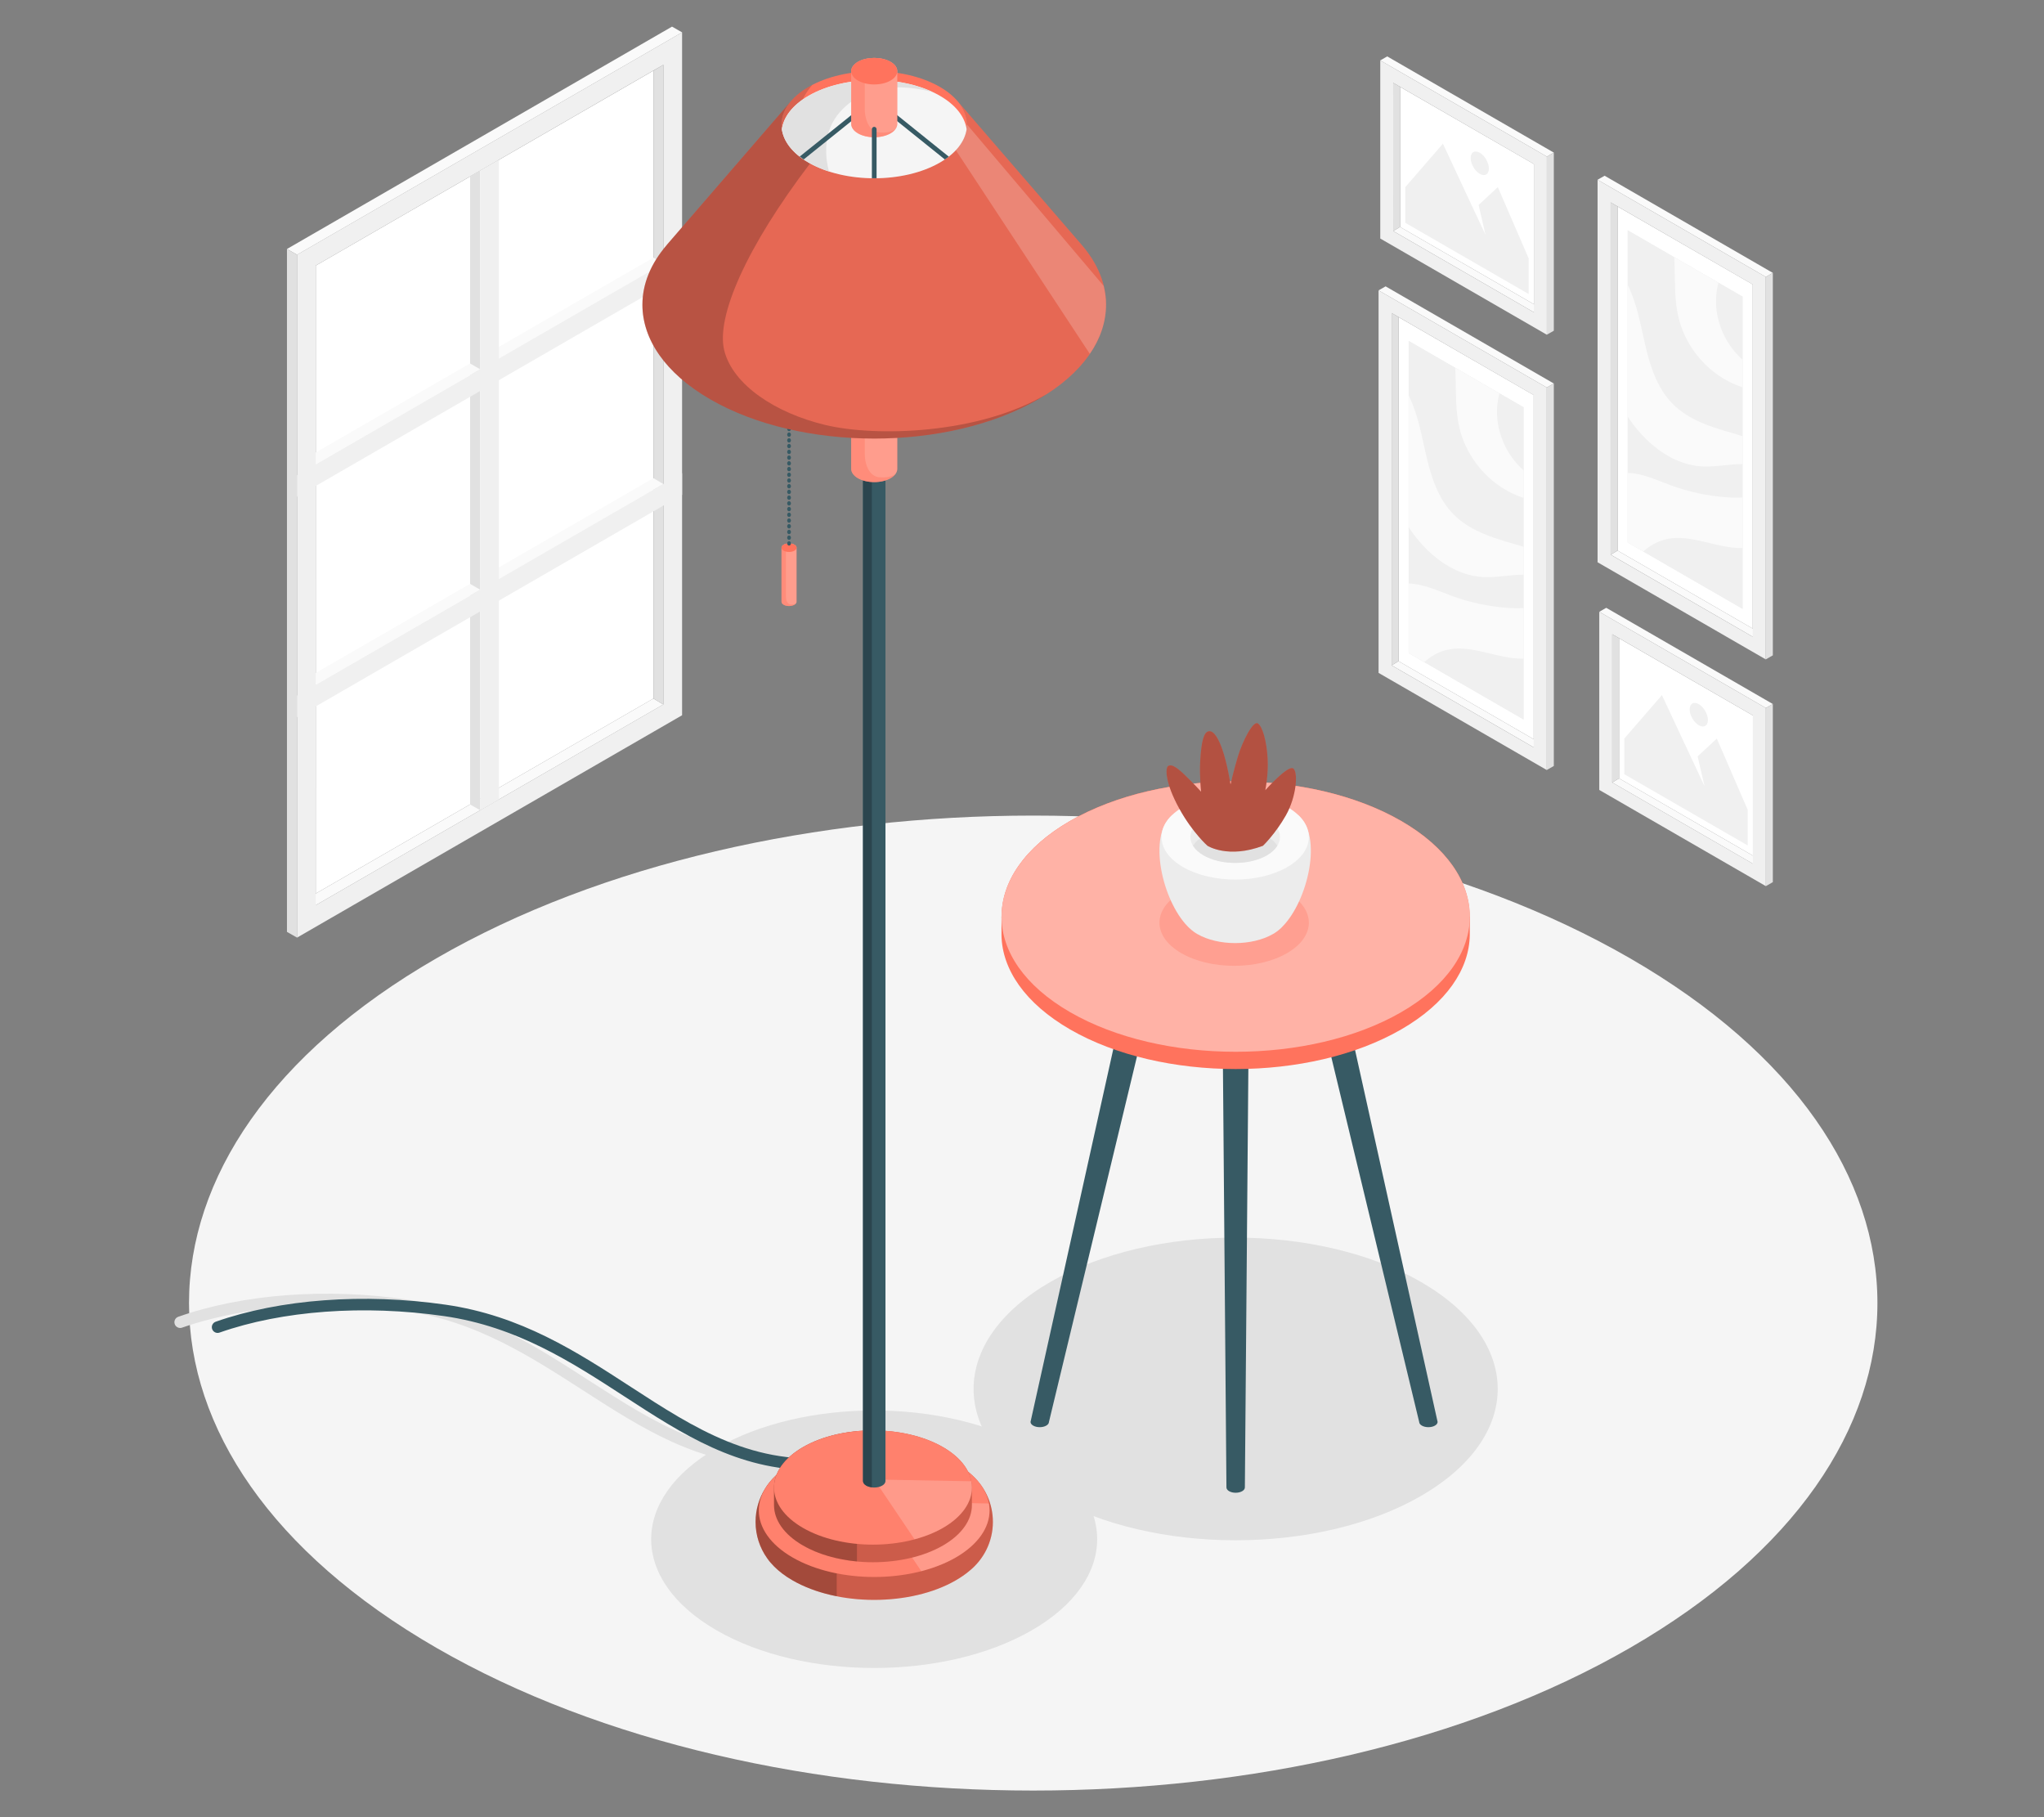 <?xml version="1.0" encoding="UTF-8"?>
<svg id="Layer_2" data-name="Layer 2" xmlns="http://www.w3.org/2000/svg" viewBox="0 0 540 480">
  <rect x="0" y="0" width="540" height="480" fill="#808080" stroke="none"/>
  <defs>
    <style>
      .cls-1 {
        opacity: .45;
      }

      .cls-1, .cls-2, .cls-3, .cls-4, .cls-5, .cls-6, .cls-7, .cls-8, .cls-9, .cls-10, .cls-11, .cls-12, .cls-13, .cls-14, .cls-15, .cls-16, .cls-17, .cls-18, .cls-19 {
        stroke-width: 0px;
      }

      .cls-1, .cls-13, .cls-15, .cls-17, .cls-19 {
        fill: #fff;
      }

      .cls-2, .cls-11 {
        fill: #ff735d;
      }

      .cls-3 {
        fill: #375a64;
      }

      .cls-4 {
        fill: #e1e1e1;
      }

      .cls-5 {
        fill: #ececec;
      }

      .cls-6 {
        fill: #2b454e;
      }

      .cls-7, .cls-20, .cls-19 {
        opacity: .3;
      }

      .cls-8 {
        fill: #f5f5f5;
      }

      .cls-9 {
        fill: #f0f0f0;
      }

      .cls-10 {
        fill: none;
      }

      .cls-11 {
        opacity: .4;
      }

      .cls-12, .cls-17 {
        opacity: .2;
      }

      .cls-14 {
        fill: #fafafa;
      }

      .cls-15, .cls-18 {
        opacity: .1;
      }

      .cls-16 {
        opacity: .15;
      }
    </style>
  </defs>
  <g id="Layer_2-2" data-name="Layer 2">
    <g>
      <rect class="cls-10" width="540" height="480"/>
      <g>
        <path id="Floor" class="cls-8" d="m115.26,253.15c-87.1,50.29-87.1,131.82,0,182.1,87.1,50.29,228.32,50.29,315.41,0,87.1-50.29,87.1-131.82,0-182.1-87.1-50.29-228.32-50.29-315.41,0Z"/>
        <g id="Window">
          <g id="Window-2" data-name="Window">
            <g id="Frame">
              <polygon class="cls-14" points="80.8 237.54 83.42 239.1 175.25 186.08 172.63 184.51 80.8 237.54"/>
              <polygon class="cls-13" points="172.63 184.51 83.42 236.02 83.43 70.15 172.63 18.66 172.63 184.51"/>
              <path class="cls-9" d="m180.2,8.55l-101.73,58.74v180.38s101.73-58.74,101.73-58.74V8.55Zm-4.95,177.52l-91.83,53.03V70.15s91.83-53.03,91.83-53.03v168.95Z"/>
              <polygon class="cls-4" points="175.25 186.08 172.63 184.51 172.63 18.66 175.25 17.12 175.25 186.08"/>
              <polygon class="cls-14" points="83.42 177.81 83.42 180.89 175.25 127.86 172.63 126.3 83.42 177.81"/>
              <polygon class="cls-14" points="83.42 119.56 83.42 122.64 175.25 69.61 172.63 68.05 83.42 119.56"/>
              <polygon class="cls-14" points="180.2 8.55 177.54 7.03 75.81 65.77 78.48 67.29 180.2 8.55"/>
              <polygon class="cls-4" points="75.81 65.77 78.48 67.29 78.48 247.67 75.81 246.15 75.81 65.77"/>
              <polygon class="cls-4" points="124.2 46.6 126.86 45.06 126.86 214.02 124.2 212.5 124.2 46.6"/>
            </g>
            <polygon class="cls-9" points="131.81 42.22 126.86 45.06 126.86 214.02 131.81 211.16 131.81 42.22"/>
            <g>
              <polygon class="cls-9" points="180.2 66.76 180.2 72.47 78.48 131.21 78.48 125.5 180.2 66.76"/>
              <polygon class="cls-9" points="180.2 124.99 180.2 130.7 78.48 189.44 78.48 183.74 180.2 124.99"/>
            </g>
            <polygon class="cls-14" points="126.86 97.55 124.2 96.01 83.42 119.56 83.42 122.64 126.86 97.55"/>
            <polygon class="cls-14" points="126.86 155.77 124.2 154.23 83.42 177.78 83.42 180.86 126.86 155.77"/>
          </g>
        </g>
        <g id="Pictures">
          <g id="Picture">
            <g id="Frame-2" data-name="Frame">
              <polygon class="cls-14" points="464.88 167.1 463.05 168.19 425.52 146.52 427.34 145.43 464.88 167.1"/>
              <polygon class="cls-13" points="427.34 145.43 463.05 166.04 463.05 75.13 427.34 54.54 427.34 145.43"/>
              <path class="cls-9" d="m422.06,148.52l44.44,25.66v-101.03l-44.44-25.66v101.03Zm3.45-95.05l37.53,21.67v93.06s-37.53-21.67-37.53-21.67V53.46Z"/>
              <polygon class="cls-4" points="425.52 146.52 427.34 145.43 427.34 54.54 425.51 53.46 425.52 146.52"/>
              <polygon class="cls-14" points="422.06 47.48 423.92 46.42 468.36 72.08 466.5 73.14 422.06 47.48"/>
              <polygon class="cls-4" points="468.36 72.08 466.5 73.14 466.5 174.17 468.36 173.11 468.36 72.08"/>
            </g>
            <g id="Land">
              <polygon class="cls-9" points="430.02 143.3 460.37 160.82 460.37 78.36 430.02 60.84 430.02 143.3"/>
            </g>
            <g id="Land-2" data-name="Land">
              <polygon class="cls-9" points="430.02 143.3 460.37 160.82 460.37 78.36 430.02 60.84 430.02 143.3"/>
            </g>
            <path class="cls-14" d="m460.37,131.39c-1.44.11-2.9.07-4.34-.04-5.04-.38-10.04-1.46-14.78-3.21-3.67-1.36-7.34-3.11-11.23-3.22v18.38l4.11,2.37c1.64-1.45,3.52-2.57,5.63-3.13,5.85-1.54,11.85,1.4,17.85,2.09.91.1,1.83.14,2.75.14v-13.38Z"/>
            <path class="cls-14" d="m460.37,115.21c-6.79-2.01-13.76-3.68-18.6-8.66-3.91-4.02-5.75-9.58-7.03-15.03-1.29-5.45-2.17-11.08-4.64-16.11-.02-.05-.05-.1-.08-.15v34.78c.38.57.76,1.14,1.17,1.69,4.46,6.04,11.03,11.09,18.53,11.48,3.52.18,7.17-.64,10.66-.63v-7.37Z"/>
            <path class="cls-14" d="m460.37,95.02c-5.21-4.59-7.99-11.96-6.72-18.83.09-.51.21-1.01.34-1.51l-11.68-6.74c.05.77.08,1.54.1,2.3.12,4.46-.03,8.97.96,13.32,1.66,7.29,6.66,13.76,13.3,17.19,1.19.61,2.42,1.12,3.69,1.54v-7.27Z"/>
          </g>
          <g id="Picture-2" data-name="Picture">
            <g id="Frame-3" data-name="Frame">
              <polygon class="cls-14" points="464.91 227.07 463.1 228.15 425.93 206.69 427.74 205.6 464.91 227.07"/>
              <polygon class="cls-13" points="427.74 205.6 463.1 226.02 463.1 188.99 427.74 168.59 427.74 205.6"/>
              <path class="cls-9" d="m422.51,208.66l44.01,25.41v-47.05s-44.01-25.41-44.01-25.41v47.05Zm3.42-41.13l37.17,21.46v39.16s-37.17-21.46-37.17-21.46v-39.16Z"/>
              <polygon class="cls-4" points="425.93 206.69 427.74 205.6 427.74 168.59 425.93 167.53 425.93 206.69"/>
              <polygon class="cls-14" points="422.51 161.6 424.35 160.55 468.36 185.96 466.52 187.01 422.51 161.6"/>
              <polygon class="cls-4" points="468.36 185.96 466.52 187.01 466.52 234.07 468.36 233.01 468.36 185.96"/>
            </g>
            <g id="Land-3" data-name="Land">
              <polygon class="cls-9" points="429.12 204.5 461.72 223.32 461.72 213.91 453.57 195.09 448.49 199.79 450.32 207.68 439.06 183.61 429.12 195.09 429.12 204.5"/>
              <path class="cls-9" d="m448.8,186c1.33.77,2.41,2.64,2.41,4.18,0,1.54-1.08,2.16-2.41,1.39-1.33-.77-2.41-2.64-2.41-4.18s1.08-2.16,2.41-1.39Z"/>
            </g>
          </g>
          <g id="Picture-3" data-name="Picture">
            <g id="Frame-4" data-name="Frame">
              <polygon class="cls-14" points="407.02 196.32 405.19 197.41 367.65 175.74 369.48 174.65 407.02 196.32"/>
              <polygon class="cls-13" points="369.48 174.65 405.19 195.26 405.19 104.35 369.48 83.76 369.48 174.65"/>
              <path class="cls-9" d="m364.2,177.74l44.44,25.66v-101.03s-44.44-25.66-44.44-25.66v101.03Zm3.45-95.05l37.53,21.67v93.06s-37.53-21.67-37.53-21.67v-93.06Z"/>
              <polygon class="cls-4" points="367.65 175.74 369.48 174.65 369.48 83.76 367.65 82.68 367.65 175.74"/>
              <polygon class="cls-14" points="364.2 76.7 366.06 75.64 410.5 101.3 408.64 102.36 364.2 76.7"/>
              <polygon class="cls-4" points="410.5 101.3 408.64 102.36 408.64 203.39 410.5 202.33 410.5 101.3"/>
            </g>
            <g id="Land-4" data-name="Land">
              <polygon class="cls-9" points="372.16 172.52 402.51 190.04 402.51 107.58 372.16 90.06 372.16 172.52"/>
            </g>
            <g id="Land-5" data-name="Land">
              <polygon class="cls-9" points="372.16 172.52 402.51 190.04 402.51 107.58 372.16 90.06 372.16 172.52"/>
            </g>
            <path class="cls-14" d="m402.51,160.6c-1.44.11-2.9.07-4.34-.04-5.04-.38-10.04-1.46-14.78-3.21-3.67-1.36-7.34-3.11-11.23-3.22v18.38l4.11,2.37c1.64-1.45,3.52-2.57,5.63-3.13,5.85-1.54,11.85,1.4,17.85,2.09.91.1,1.83.14,2.75.14v-13.38Z"/>
            <path class="cls-14" d="m402.51,144.43c-6.79-2.01-13.76-3.68-18.6-8.66-3.91-4.02-5.75-9.58-7.03-15.03-1.29-5.45-2.17-11.08-4.64-16.11-.02-.05-.05-.1-.08-.15v34.78c.38.57.76,1.14,1.17,1.69,4.46,6.04,11.03,11.09,18.53,11.48,3.52.18,7.17-.64,10.66-.63v-7.37Z"/>
            <path class="cls-14" d="m402.51,124.24c-5.21-4.59-7.99-11.96-6.72-18.83.09-.51.21-1.01.34-1.51l-11.68-6.74c.05.77.08,1.54.1,2.3.12,4.46-.03,8.97.96,13.32,1.66,7.29,6.66,13.76,13.3,17.19,1.19.61,2.42,1.13,3.69,1.54v-7.27Z"/>
          </g>
          <g id="Picture-4" data-name="Picture">
            <g id="Frame-5" data-name="Frame">
              <polygon class="cls-14" points="407.05 81.41 405.24 82.49 368.07 61.03 369.88 59.95 407.05 81.41"/>
              <polygon class="cls-13" points="369.88 59.95 405.24 80.36 405.24 43.33 369.88 22.94 369.88 59.95"/>
              <path class="cls-9" d="m364.65,63.01l44.01,25.41v-47.05s-44.01-25.41-44.01-25.41v47.05Zm3.42-41.13l37.17,21.46v39.16s-37.17-21.46-37.17-21.46V21.87Z"/>
              <polygon class="cls-4" points="368.07 61.03 369.88 59.95 369.88 22.94 368.06 21.87 368.07 61.03"/>
              <polygon class="cls-14" points="364.65 15.95 366.49 14.9 410.5 40.31 408.66 41.36 364.65 15.95"/>
              <polygon class="cls-4" points="410.5 40.31 408.66 41.36 408.66 88.41 410.5 87.36 410.5 40.31"/>
            </g>
            <g id="Land-6" data-name="Land">
              <polygon class="cls-9" points="371.26 58.85 403.86 77.67 403.86 68.26 395.71 49.43 390.63 54.14 392.45 62.03 381.2 37.96 371.26 49.43 371.26 58.85"/>
              <path class="cls-9" d="m390.94,40.35c1.33.77,2.41,2.64,2.41,4.18,0,1.54-1.08,2.16-2.41,1.39-1.33-.77-2.41-2.64-2.41-4.18s1.08-2.16,2.41-1.39Z"/>
            </g>
          </g>
        </g>
        <path id="Shadow" class="cls-4" d="m189.29,382.53c-23.01,13.28-23.01,34.82,0,48.1,23.01,13.28,60.31,13.28,83.31,0,23.01-13.28,23.01-34.82,0-48.1-23.01-13.28-60.31-13.28-83.31,0Z"/>
        <path id="Shadow-2" data-name="Shadow" class="cls-4" d="m277.49,338.62c-27.04,15.61-27.04,40.92,0,56.53,27.04,15.61,70.87,15.61,97.91,0,27.04-15.61,27.04-40.92,0-56.53-27.04-15.61-70.87-15.61-97.91,0Z"/>
        <g id="Shadow-3" data-name="Shadow">
          <path class="cls-4" d="m204.34,387c-19.65,0-34.61-9.63-50.35-19.77-13.87-8.93-28.21-18.17-46.58-20.9-29.75-4.43-51.39,1.57-59.31,4.36-.79.28-1.66-.14-1.94-.93-.28-.79.14-1.66.93-1.94,17.2-6.05,39.35-7.69,60.77-4.5,19.02,2.83,33.64,12.25,47.78,21.36,17.26,11.11,33.57,21.61,56.06,18.82.83-.1,1.59.49,1.7,1.32.1.83-.49,1.59-1.32,1.7-2.66.33-5.23.49-7.73.49Z"/>
        </g>
        <g id="Table">
          <g id="Table-2" data-name="Table">
            <g>
              <path class="cls-3" d="m296.15,267.95c0-.51.34-1.02,1.01-1.41,1.35-.78,3.53-.78,4.88,0,.67.39,1.01.9,1.01,1.41l-25.93,107.65h0c-.01.35-.24.7-.71.97-.95.55-2.5.55-3.45,0-.47-.27-.7-.62-.71-.97h0l23.9-107.65Z"/>
              <path class="cls-3" d="m355.9,267.95c0-.51-.34-1.02-1.01-1.41-1.35-.78-3.53-.78-4.88,0-.67.39-1.01.9-1.01,1.41l25.93,107.65h0c.01.35.24.7.71.97.95.55,2.5.55,3.45,0,.47-.27.7-.62.71-.97h0l-23.9-107.65Z"/>
              <path class="cls-3" d="m329.9,271.51c0-.51-.34-1.02-1.01-1.41-1.35-.78-3.53-.78-4.88,0-.67.39-1.01.9-1.01,1.41l1.01,121.41h0c.01.35.25.7.71.97.95.55,2.5.55,3.45,0,.47-.27.7-.62.71-.97h0l1.01-121.41Z"/>
            </g>
            <g>
              <path class="cls-2" d="m388.3,242.11h-.06c0-9.14-5.98-18.28-18.06-25.25-24.15-13.95-63.32-13.95-87.48,0-12.08,6.97-18.07,16.11-18.06,25.25h-.06v4.91h0c.14,9.02,6.2,18.01,18.12,24.9,24.16,13.95,63.32,13.95,87.48,0,11.92-6.88,17.97-15.88,18.12-24.9h0v-4.91Z"/>
              <path class="cls-2" d="m282.71,216.86c-24.16,13.95-24.16,36.56,0,50.5,24.16,13.95,63.32,13.95,87.48,0,24.16-13.95,24.16-36.56,0-50.5-24.16-13.95-63.32-13.95-87.48,0Z"/>
              <path class="cls-1" d="m282.71,216.86c-24.16,13.95-24.16,36.56,0,50.5,24.16,13.95,63.32,13.95,87.48,0,24.16-13.95,24.16-36.56,0-50.5-24.16-13.95-63.32-13.95-87.48,0Z"/>
            </g>
          </g>
          <g id="Pot">
            <g class="cls-20">
              <path class="cls-2" d="m340,235.67c7.71,4.45,7.71,11.66,0,16.11-7.71,4.45-20.2,4.45-27.9,0-7.71-4.45-7.71-11.66,0-16.11,7.71-4.45,20.2-4.45,27.9,0Z"/>
            </g>
            <g>
              <path class="cls-5" d="m313.77,244.71c-6.71-6.85-10.65-23.94-4.11-29.38h33.3c6.54,5.43,2.61,22.52-4.1,29.37-.06.06-.12.13-.18.19-.08.08-.15.15-.23.23-.19.18-.39.36-.61.54-.05.04-.11.08-.16.13-.16.13-.33.26-.51.38-.29.2-.57.39-.87.55-5.52,3.19-14.47,3.19-19.99,0h0c-.29-.16-.59-.35-.87-.56-.17-.12-.32-.24-.47-.36-.07-.05-.13-.1-.2-.16-.21-.17-.4-.34-.58-.52-.09-.08-.18-.17-.27-.26-.05-.05-.11-.1-.15-.16Z"/>
              <path class="cls-14" d="m340.08,213.15c7.6,4.39,7.6,11.5,0,15.89-7.6,4.39-19.92,4.39-27.52,0-7.6-4.39-7.6-11.5,0-15.89,7.6-4.39,19.92-4.39,27.52,0Z"/>
              <path class="cls-5" d="m334.69,216.26c4.62,2.67,4.62,7,0,9.67-4.62,2.67-12.12,2.67-16.74,0-4.62-2.67-4.62-7,0-9.67,4.62-2.67,12.12-2.67,16.74,0Z"/>
              <path class="cls-4" d="m317.95,220.85c4.62-2.67,12.12-2.67,16.74,0,1.28.74,2.2,1.61,2.77,2.54-.57.93-1.48,1.8-2.77,2.54-4.62,2.67-12.12,2.67-16.74,0-1.28-.74-2.2-1.61-2.77-2.54.57-.93,1.48-1.8,2.77-2.54Z"/>
            </g>
            <g>
              <path class="cls-2" d="m333.67,223.39s3.26-3.11,6.06-8.05c2.8-4.94,3.31-11.57,1.87-12.39-1.45-.82-7.33,5.79-7.33,5.79,0,0,.87-4.04.62-8.44-.25-4.4-1.32-8.41-2.58-9.21-1.26-.81-4.08,4.75-5.29,8.78-1.21,4.03-1.93,7.34-1.93,7.34,0,0-.83-5.44-2.17-9.27-1.47-4.18-2.8-5.12-3.83-4.71-1.03.41-1.71,2.36-2.02,7.93-.21,3.9.25,7.97.25,7.97,0,0-2.07-2.28-4.38-4.49-2.53-2.43-3.61-2.76-4.34-2.3-.72.46-.92,4.24,3,11.33,3.46,6.25,7.39,9.73,7.39,9.73,0,0,5.42,3.5,14.69,0Z"/>
              <path class="cls-7" d="m333.67,223.39s3.26-3.11,6.06-8.05c2.8-4.94,3.31-11.57,1.87-12.39-1.45-.82-7.33,5.79-7.33,5.79,0,0,.87-4.04.62-8.44-.25-4.4-1.32-8.41-2.58-9.21-1.26-.81-4.08,4.75-5.29,8.78-1.21,4.03-1.93,7.34-1.93,7.34,0,0-.83-5.44-2.17-9.27-1.47-4.18-2.8-5.12-3.83-4.71-1.03.41-1.71,2.36-2.02,7.93-.21,3.9.25,7.97.25,7.97,0,0-2.07-2.28-4.38-4.49-2.53-2.43-3.61-2.76-4.34-2.3-.72.46-.92,4.24,3,11.33,3.46,6.25,7.39,9.73,7.39,9.73,0,0,5.42,3.5,14.69,0Z"/>
            </g>
          </g>
        </g>
        <g id="Floor_Lamp" data-name="Floor Lamp">
          <path class="cls-3" d="m214.28,388.31c-19.38,0-33.94-9.46-49.26-19.41-13.99-9.09-28.45-18.48-47.71-21.26-21.16-3.05-42.78-1.46-59.32,4.36-.79.28-1.66-.14-1.94-.93-.28-.79.14-1.66.93-1.94,16.99-5.98,39.13-7.62,60.76-4.5,19.92,2.87,34.67,12.45,48.93,21.72,16.8,10.91,32.67,21.22,54.92,18.46.84-.1,1.59.49,1.7,1.32.1.83-.49,1.59-1.32,1.7-2.65.33-5.21.48-7.69.48Z"/>
          <g>
            <g>
              <path class="cls-2" d="m210.44,144.67c0-.29-.19-.58-.58-.8-.77-.44-2.03-.44-2.81,0-.39.22-.58.51-.58.8v14.28c0,.29.19.58.58.8.77.44,2.03.44,2.81,0,.39-.22.58-.51.58-.8v-14.28Z"/>
              <path class="cls-19" d="m210.44,144.67c0-.29-.19-.58-.58-.8-.77-.44-2.03-.44-2.81,0-.39.22-.58.51-.58.8v14.28c0,.29.19.58.58.8.77.44,2.03.44,2.81,0,.39-.22.58-.51.58-.8v-14.28Z"/>
              <path class="cls-11" d="m209.86,159.75c.09-.05.16-.1.23-.16.07-.06.12-.12.17-.18-.08.06-.46.33-1.33.27-.99-.07-1.29-1.24-1.29-1.98v-14.06c-.21.06-.41.13-.59.23-.39.22-.58.51-.58.8v14.28c0,.18.08.36.24.53.09.1.2.19.34.28.39.22.9.33,1.4.33s1.02-.11,1.4-.33c0,0,0,0,0,0Z"/>
              <path class="cls-2" d="m207.05,143.87c-.39.22-.58.51-.58.8,0,.29.19.58.58.8.77.44,2.03.44,2.81,0,.39-.22.58-.51.58-.8s-.19-.58-.58-.8c-.77-.44-2.03-.44-2.81,0Z"/>
            </g>
            <g>
              <path class="cls-3" d="m208.96,119.37c0,.32-.23.58-.5.58s-.5-.26-.5-.58.23-.58.5-.58.5.26.5.58Z"/>
              <path class="cls-3" d="m208.96,120.88c0,.32-.23.58-.5.58s-.5-.26-.5-.58.23-.58.5-.58.5.26.5.58Z"/>
              <path class="cls-3" d="m208.96,122.39c0,.32-.23.58-.5.58s-.5-.26-.5-.58.23-.58.5-.58.5.26.5.58Z"/>
              <path class="cls-3" d="m208.96,123.9c0,.32-.23.58-.5.58s-.5-.26-.5-.58.23-.58.5-.58.5.26.5.58Z"/>
              <path class="cls-3" d="m208.96,125.41c0,.32-.23.58-.5.58s-.5-.26-.5-.58.23-.58.5-.58.5.26.5.58Z"/>
              <path class="cls-3" d="m208.96,126.92c0,.32-.23.58-.5.58s-.5-.26-.5-.58.23-.58.5-.58.5.26.5.58Z"/>
              <path class="cls-3" d="m208.96,111.79c0,.32-.23.58-.5.58s-.5-.26-.5-.58.23-.58.5-.58.5.26.5.58Z"/>
              <path class="cls-3" d="m208.96,113.3c0,.32-.23.58-.5.58s-.5-.26-.5-.58.23-.58.5-.58.5.26.5.58Z"/>
              <path class="cls-3" d="m208.96,114.81c0,.32-.23.58-.5.58s-.5-.26-.5-.58.23-.58.5-.58.5.26.5.58Z"/>
              <path class="cls-3" d="m208.96,116.32c0,.32-.23.58-.5.58s-.5-.26-.5-.58.23-.58.5-.58.5.26.5.58Z"/>
              <path class="cls-3" d="m208.96,117.83c0,.32-.23.58-.5.58s-.5-.26-.5-.58.23-.58.5-.58.5.26.5.58Z"/>
              <path class="cls-3" d="m208.96,128.43c0,.32-.23.58-.5.58s-.5-.26-.5-.58.23-.58.5-.58.5.26.5.58Z"/>
              <path class="cls-3" d="m208.96,129.94c0,.32-.23.58-.5.58s-.5-.26-.5-.58.23-.58.5-.58.5.26.5.58Z"/>
              <path class="cls-3" d="m208.96,131.45c0,.32-.23.58-.5.58s-.5-.26-.5-.58.23-.58.5-.58.5.26.5.58Z"/>
              <path class="cls-3" d="m208.96,132.96c0,.32-.23.58-.5.58s-.5-.26-.5-.58.23-.58.5-.58.5.26.5.58Z"/>
              <path class="cls-3" d="m208.96,134.47c0,.32-.23.58-.5.58s-.5-.26-.5-.58.23-.58.5-.58.5.26.5.58Z"/>
              <path class="cls-3" d="m208.96,135.98c0,.32-.23.58-.5.58s-.5-.26-.5-.58.23-.58.5-.58.5.26.5.58Z"/>
              <path class="cls-3" d="m208.96,137.5c0,.32-.23.58-.5.58s-.5-.26-.5-.58.23-.58.5-.58.5.26.5.58Z"/>
              <path class="cls-3" d="m208.96,139.01c0,.32-.23.58-.5.58s-.5-.26-.5-.58.23-.58.5-.58.5.26.5.58Z"/>
              <path class="cls-3" d="m208.96,140.52c0,.32-.23.58-.5.58s-.5-.26-.5-.58.23-.58.5-.58.5.26.5.58Z"/>
              <path class="cls-3" d="m208.96,142.03c0,.32-.23.58-.5.58s-.5-.26-.5-.58.23-.58.5-.58.5.26.5.58Z"/>
              <path class="cls-3" d="m208.96,143.54c0,.32-.23.58-.5.58s-.5-.26-.5-.58.23-.58.5-.58.5.26.5.58Z"/>
            </g>
          </g>
          <g>
            <path class="cls-2" d="m262.31,402c0-4.71-1.96-8.96-5.11-11.98,0,0,0,0-.01-.01-.11-.11-.22-.22-.34-.32-1.21-1.13-2.66-2.19-4.36-3.17-11.9-6.87-31.2-6.87-43.1,0-3.41,1.97-5.84,4.29-7.3,6.75-1.57,2.54-2.48,5.53-2.48,8.73,0,3.58,1.13,6.89,3.06,9.6.54.78,1.16,1.5,1.83,2.17,1.31,1.32,2.94,2.56,4.89,3.68,11.9,6.87,31.2,6.87,43.1,0,1.32-.76,2.5-1.58,3.53-2.44,3.83-3.05,6.29-7.74,6.29-13.01Z"/>
            <path class="cls-12" d="m262.31,402c0-4.71-1.96-8.96-5.11-11.98,0,0,0,0-.01-.01-.11-.11-.22-.22-.34-.32-1.21-1.13-2.66-2.19-4.36-3.17-11.9-6.87-31.2-6.87-43.1,0-3.41,1.97-5.84,4.29-7.3,6.75-1.57,2.54-2.48,5.53-2.48,8.73,0,3.58,1.13,6.89,3.06,9.6.54.78,1.16,1.5,1.83,2.17,1.31,1.32,2.94,2.56,4.89,3.68,11.9,6.87,31.2,6.87,43.1,0,1.32-.76,2.5-1.58,3.53-2.44,3.83-3.05,6.29-7.74,6.29-13.01Z"/>
            <path class="cls-12" d="m221.05,382.34c-4.25.84-8.26,2.22-11.65,4.18-3.41,1.97-5.84,4.29-7.3,6.75-1.57,2.54-2.48,5.53-2.48,8.73,0,3.58,1.13,6.89,3.06,9.6.54.78,1.16,1.5,1.83,2.17,1.31,1.32,2.94,2.56,4.89,3.68,3.39,1.96,7.4,3.34,11.65,4.18v-39.3Z"/>
            <path class="cls-2" d="m209.4,386.52c-5.95,3.44-8.93,7.94-8.93,12.44,0,4.5,2.98,9.01,8.93,12.44,11.9,6.87,31.2,6.87,43.1,0,5.95-3.44,8.93-7.94,8.93-12.44,0-4.5-2.98-9.01-8.93-12.44-11.9-6.87-31.2-6.87-43.1,0Z"/>
            <path class="cls-15" d="m209.4,386.52c-5.95,3.44-8.93,7.94-8.93,12.44,0,4.5,2.98,9.01,8.93,12.44,11.9,6.87,31.2,6.87,43.1,0,5.95-3.44,8.93-7.94,8.93-12.44,0-4.5-2.98-9.01-8.93-12.44-11.9-6.87-31.2-6.87-43.1,0Z"/>
            <path class="cls-17" d="m243.38,415.01c3.3-.85,6.4-2.04,9.11-3.6,5.95-3.44,8.93-7.94,8.93-12.44,0-.61-.07-1.22-.17-1.83l-30.28-.56,12.42,18.43Z"/>
          </g>
          <g>
            <path class="cls-2" d="m256.77,392.92c0-3.86-2.55-7.72-7.66-10.67-10.21-5.89-26.76-5.89-36.96,0-5.1,2.95-7.66,6.81-7.66,10.67v4.65c0,3.86,2.55,7.72,7.66,10.67,10.21,5.89,26.76,5.89,36.96,0,5.1-2.95,7.65-6.81,7.65-10.67v-4.65Z"/>
            <path class="cls-12" d="m256.77,392.92c0-3.86-2.55-7.72-7.66-10.67-10.21-5.89-26.76-5.89-36.96,0-5.1,2.95-7.66,6.81-7.66,10.67v4.65c0,3.86,2.55,7.72,7.66,10.67,10.21,5.89,26.76,5.89,36.96,0,5.1-2.95,7.65-6.81,7.65-10.67v-4.65Z"/>
            <path class="cls-12" d="m226.4,378.04c-5.22.49-10.23,1.88-14.25,4.21-5.1,2.95-7.66,6.81-7.66,10.67v4.65c0,3.86,2.55,7.72,7.66,10.67,4.02,2.32,9.03,3.71,14.25,4.21v-34.41Z"/>
            <path class="cls-2" d="m212.15,382.25c-5.1,2.95-7.66,6.81-7.66,10.67,0,3.86,2.55,7.72,7.66,10.67,10.21,5.89,26.76,5.89,36.96,0,5.1-2.95,7.66-6.81,7.66-10.67,0-3.86-2.55-7.72-7.66-10.67-10.21-5.89-26.76-5.89-36.96,0Z"/>
            <path class="cls-15" d="m212.15,382.25c-5.1,2.95-7.66,6.81-7.66,10.67,0,3.86,2.55,7.72,7.66,10.67,10.21,5.89,26.76,5.89,36.96,0,5.1-2.95,7.66-6.81,7.66-10.67,0-3.86-2.55-7.72-7.66-10.67-10.21-5.89-26.76-5.89-36.96,0Z"/>
            <path class="cls-17" d="m256.6,391.27l-25.63-.47,10.64,15.8c2.71-.73,5.27-1.72,7.51-3.01,5.1-2.95,7.66-6.81,7.65-10.67,0-.55-.07-1.1-.17-1.64Z"/>
          </g>
          <g>
            <path class="cls-3" d="m233.93,121.38c0-.44-.29-.88-.87-1.21-1.16-.67-3.03-.67-4.19,0-.58.33-.87.77-.87,1.21v269.83c0,.44.29.88.87,1.21,1.16.67,3.03.67,4.19,0,.58-.33.87-.77.87-1.21V121.38Z"/>
            <path class="cls-6" d="m230.34,119.74c-.53.07-1.05.19-1.47.43-.58.33-.87.77-.87,1.21v269.83c0,.44.29.88.87,1.21.42.24.93.36,1.47.43V119.74Z"/>
            <path class="cls-3" d="m228.87,120.17c-.58.33-.87.77-.87,1.21s.29.88.87,1.21c1.16.67,3.03.67,4.19,0,.58-.33.87-.77.87-1.21s-.29-.88-.87-1.21c-1.16-.67-3.03-.67-4.19,0Z"/>
          </g>
          <g>
            <path class="cls-2" d="m237.05,103.19c0-.9-.59-1.8-1.78-2.48-2.38-1.37-6.23-1.37-8.61,0-1.19.69-1.78,1.59-1.78,2.48v20.65c0,.9.59,1.8,1.78,2.48,2.38,1.37,6.23,1.37,8.61,0,1.19-.69,1.78-1.59,1.78-2.48v-20.65Z"/>
            <path class="cls-19" d="m237.05,103.19c0-.9-.59-1.8-1.78-2.48-2.38-1.37-6.23-1.37-8.61,0-1.19.69-1.78,1.59-1.78,2.48v20.65c0,.9.59,1.8,1.78,2.48,2.38,1.37,6.23,1.37,8.61,0,1.19-.69,1.78-1.59,1.78-2.48v-20.65Z"/>
            <path class="cls-11" d="m232.42,126.09c-3.03-.23-3.96-3.84-3.96-6.13v-9.53l.03-10.46c-.66.17-1.29.41-1.83.72-1.19.69-1.78,1.58-1.78,2.48v20.65c0,.9.59,1.8,1.78,2.48,2.38,1.37,6.23,1.37,8.61,0,.54-.31.95-.68,1.24-1.06-.24.2-1.41,1.03-4.09.83Z"/>
            <path class="cls-2" d="m226.66,100.7c-1.19.69-1.78,1.59-1.78,2.48s.59,1.8,1.78,2.48c2.38,1.37,6.23,1.37,8.61,0,1.19-.69,1.78-1.58,1.78-2.48,0-.9-.59-1.8-1.78-2.48-2.38-1.37-6.23-1.37-8.61,0Z"/>
          </g>
          <g>
            <path class="cls-2" d="m292.2,80.48c0,9.05-5.97,18.1-17.93,25-23.91,13.81-62.7,13.81-86.61,0-11.96-6.89-17.94-15.95-17.94-25,0-5.41,2.16-10.82,6.45-15.78h-.02l32.96-38.14h.01c-1.77,2-2.65,4.19-2.65,6.38,0,3.62,2.4,7.24,7.18,10,9.57,5.52,25.08,5.52,34.65,0,4.78-2.76,7.17-6.38,7.17-10,0-2.19-.88-4.38-2.64-6.38h.01l32.95,38.14h-.01c4.28,4.95,6.43,10.36,6.43,15.78Z"/>
            <path class="cls-18" d="m292.2,80.48c0,9.05-5.97,18.1-17.93,25-23.91,13.81-62.7,13.81-86.61,0-11.96-6.89-17.94-15.95-17.94-25,0-5.41,2.16-10.82,6.45-15.78h-.02l32.96-38.14h.01c-1.77,2-2.65,4.19-2.65,6.38,0,3.62,2.4,7.24,7.18,10,9.57,5.52,25.08,5.52,34.65,0,4.78-2.76,7.17-6.38,7.17-10,0-2.19-.88-4.38-2.64-6.38h.01l32.95,38.14h-.01c4.28,4.95,6.43,10.36,6.43,15.78Z"/>
            <path class="cls-12" d="m274.27,105.47c.82-.47,1.61-.96,2.37-1.45-18.07,10.77-45.35,11.41-58.59,8.24-13.26-3.18-24.4-10.61-26.7-19.63-2.27-8.92,5.84-27.35,22.68-49.48-.13-.07-.27-.13-.39-.2-4.78-2.76-7.18-6.38-7.18-10,0-2.19.88-4.38,2.65-6.38h-.01l-32.96,38.14h.02c-4.28,4.95-6.45,10.36-6.45,15.78,0,9.05,5.98,18.1,17.94,25,23.91,13.81,62.7,13.81,86.61,0Z"/>
            <path class="cls-2" d="m213.64,22.95c-4.78,2.76-7.18,6.38-7.17,10,0,3.62,2.39,7.24,7.18,10,9.57,5.52,25.08,5.52,34.65,0,4.78-2.76,7.18-6.38,7.17-10,0-3.62-2.39-7.24-7.18-10-9.57-5.52-25.08-5.52-34.65,0Z"/>
            <path class="cls-16" d="m213.64,22.95c-4.78,2.76-7.18,6.38-7.17,10,0,3.02,1.69,6.03,5.01,8.55,1.01-3.29,1.68-6.89.46-8.55-1.74-2.37-.69-6.63,2.65-10.5-.32.16-.64.32-.95.49Z"/>
            <path class="cls-8" d="m248.29,25.29c-9.57-5.52-25.08-5.52-34.65,0-4.27,2.46-6.62,5.61-7.08,8.83.46,3.22,2.81,6.37,7.08,8.83,9.57,5.52,25.08,5.52,34.65,0,4.27-2.46,6.62-5.61,7.08-8.83-.46-3.22-2.81-6.37-7.08-8.83Z"/>
            <path class="cls-4" d="m219.02,45.29c-.45-1.58-.7-3.22-.75-4.85-.06-1.97.14-3.95.74-5.82,1.95-6.03,7.97-10.11,14.21-11.19,4.4-.76,8.88-.23,13.22.91-9.62-4.54-23.83-4.22-32.81.96-4.27,2.46-6.62,5.61-7.08,8.83.46,3.22,2.81,6.37,7.08,8.83,1.64.94,3.46,1.72,5.38,2.34Z"/>
            <path class="cls-3" d="m226.3,30.89l-13.97,11.22c-.36-.24-.71-.5-1.05-.76l14.23-11.43c.27-.21.66-.17.87.1.22.26.17.66-.09.87Z"/>
            <path class="cls-3" d="m250.66,41.37c-.32.26-.68.51-1.04.75l-13.97-11.22c-.27-.21-.31-.61-.1-.87.22-.27.61-.31.88-.1l14.23,11.45Z"/>
            <g>
              <path class="cls-2" d="m237.05,18.81c0-.9-.59-1.8-1.78-2.48-2.38-1.37-6.23-1.37-8.61,0-1.19.69-1.78,1.58-1.78,2.48v13.93c0,.9.59,1.8,1.78,2.48,2.38,1.37,6.23,1.37,8.61,0,1.19-.69,1.78-1.59,1.78-2.48v-13.93Z"/>
              <path class="cls-19" d="m237.05,18.81c0-.9-.59-1.8-1.78-2.48-2.38-1.37-6.23-1.37-8.61,0-1.19.69-1.78,1.58-1.78,2.48v13.93c0,.9.59,1.8,1.78,2.48,2.38,1.37,6.23,1.37,8.61,0,1.19-.69,1.78-1.59,1.78-2.48v-13.93Z"/>
              <path class="cls-11" d="m235.3,35.2c.26-.15.49-.32.69-.49.2-.18.38-.36.52-.55-.24.2-1.41,1.03-4.09.83-3.03-.23-3.96-3.84-3.96-6.13v-13.25c-.64.17-1.26.4-1.8.71-1.19.69-1.78,1.58-1.78,2.48v13.93c0,.56.26,1.12.72,1.63.28.31.61.6,1.06.86,1.19.69,2.75,1.03,4.3,1.03s3.11-.34,4.3-1.03c0,0,.02-.01.03-.02Z"/>
              <path class="cls-2" d="m226.66,16.32c-1.19.69-1.78,1.59-1.78,2.48s.59,1.8,1.78,2.48c2.38,1.37,6.23,1.37,8.61,0,1.19-.69,1.78-1.59,1.78-2.48,0-.9-.59-1.8-1.78-2.48-2.38-1.37-6.23-1.37-8.61,0Z"/>
            </g>
            <path class="cls-3" d="m231.58,34.12v12.96c-.42.01-.83.01-1.24,0v-12.96c0-.34.29-.62.62-.62s.62.29.62.62Z"/>
          </g>
          <path class="cls-17" d="m252.52,39.67l35.4,53.81c2.85-4.17,4.28-8.58,4.28-13,0-1.66-.23-3.32-.63-4.96l-36.12-42.66s0,.06,0,.09c0,2.32-.99,4.63-2.94,6.72Z"/>
        </g>
      </g>
    </g>
  </g>
</svg>